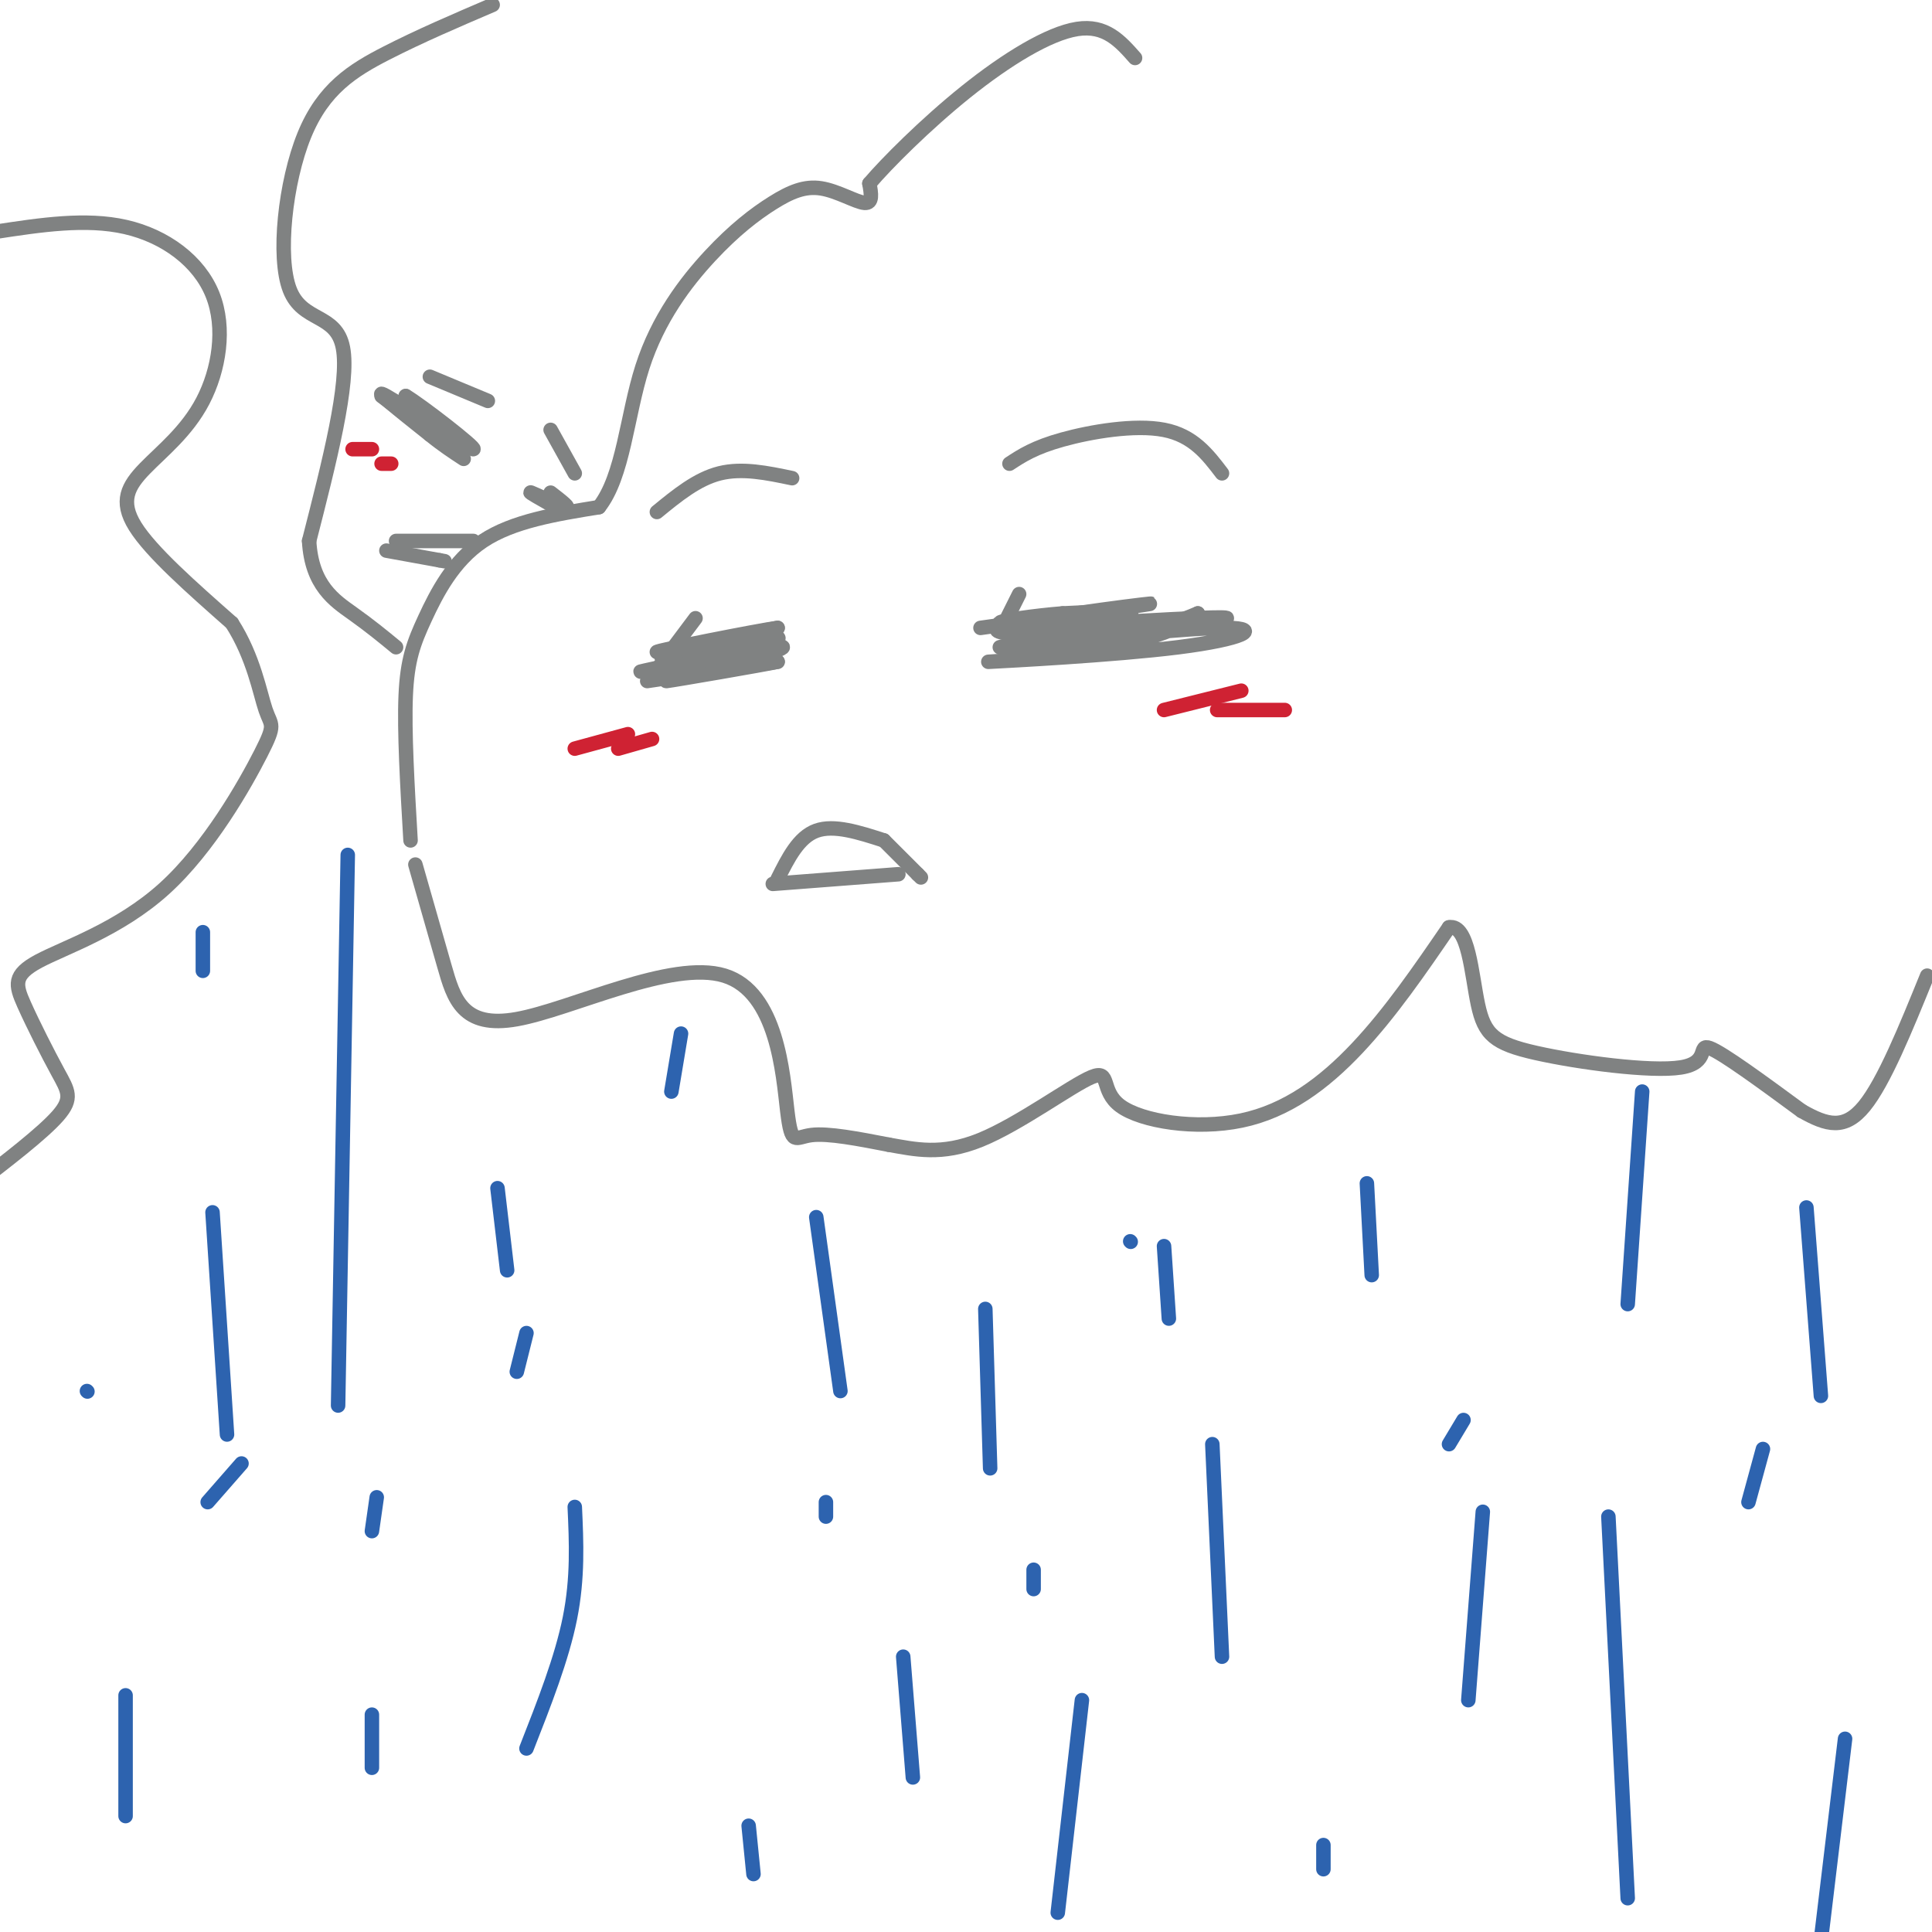 <svg viewBox='0 0 400 400' version='1.1' xmlns='http://www.w3.org/2000/svg' xmlns:xlink='http://www.w3.org/1999/xlink'><g fill='none' stroke='rgb(128,130,130)' stroke-width='3' stroke-linecap='round' stroke-linejoin='round'><path d='M85,174c-0.661,-11.304 -1.321,-22.607 -1,-30c0.321,-7.393 1.625,-10.875 4,-16c2.375,-5.125 5.821,-11.893 12,-16c6.179,-4.107 15.089,-5.554 24,-7'/><path d='M124,105c5.080,-6.417 5.779,-18.959 9,-29c3.221,-10.041 8.965,-17.580 14,-23c5.035,-5.420 9.360,-8.721 13,-11c3.640,-2.279 6.595,-3.537 10,-3c3.405,0.537 7.258,2.868 9,3c1.742,0.132 1.371,-1.934 1,-4'/><path d='M180,38c3.452,-4.071 11.583,-12.250 20,-19c8.417,-6.750 17.119,-12.071 23,-13c5.881,-0.929 8.940,2.536 12,6'/><path d='M86,179c2.040,7.139 4.080,14.279 6,21c1.920,6.721 3.719,13.025 15,11c11.281,-2.025 32.044,-12.378 43,-9c10.956,3.378 12.103,20.486 13,28c0.897,7.514 1.542,5.432 5,5c3.458,-0.432 9.729,0.784 16,2'/><path d='M184,237c5.395,0.945 10.881,2.307 19,-1c8.119,-3.307 18.869,-11.284 23,-13c4.131,-1.716 1.643,2.829 6,6c4.357,3.171 15.558,4.969 25,3c9.442,-1.969 17.126,-7.705 24,-15c6.874,-7.295 12.937,-16.147 19,-25'/><path d='M300,192c4.048,-0.774 4.668,9.793 6,16c1.332,6.207 3.378,8.056 12,10c8.622,1.944 23.821,3.985 30,3c6.179,-0.985 3.337,-4.996 6,-4c2.663,0.996 10.832,6.998 19,13'/><path d='M373,230c5.267,3.000 8.933,4.000 13,-1c4.067,-5.000 8.533,-16.000 13,-27'/><path d='M161,182c2.167,-4.333 4.333,-8.667 8,-10c3.667,-1.333 8.833,0.333 14,2'/><path d='M203,130c18.875,-2.625 37.750,-5.250 35,-5c-2.750,0.250 -27.125,3.375 -31,5c-3.875,1.625 12.750,1.750 23,1c10.250,-0.750 14.125,-2.375 18,-4'/><path d='M248,127c0.776,0.756 -6.284,4.647 -18,7c-11.716,2.353 -28.089,3.167 -25,3c3.089,-0.167 25.639,-1.314 39,-3c13.361,-1.686 17.532,-3.910 10,-4c-7.532,-0.090 -26.766,1.955 -46,4'/><path d='M208,134c6.357,-0.909 45.250,-5.182 46,-6c0.750,-0.818 -36.644,1.818 -44,2c-7.356,0.182 15.327,-2.091 22,-3c6.673,-0.909 -2.663,-0.455 -12,0'/><path d='M220,127c-5.583,0.440 -13.542,1.542 -13,2c0.542,0.458 9.583,0.274 11,1c1.417,0.726 -4.792,2.363 -11,4'/><path d='M134,141c0.000,0.000 27.000,-4.000 27,-4'/><path d='M161,137c-2.349,0.533 -21.722,3.864 -23,4c-1.278,0.136 15.541,-2.925 16,-4c0.459,-1.075 -15.440,-0.164 -17,-1c-1.560,-0.836 11.220,-3.418 24,-6'/><path d='M161,130c-3.841,0.504 -25.442,4.764 -25,5c0.442,0.236 22.927,-3.552 25,-3c2.073,0.552 -16.265,5.443 -21,7c-4.735,1.557 4.132,-0.222 13,-2'/><path d='M153,137c5.476,-1.345 12.667,-3.708 7,-3c-5.667,0.708 -24.190,4.488 -27,5c-2.810,0.512 10.095,-2.244 23,-5'/><path d='M156,134c0.200,-0.022 -10.800,2.422 -13,3c-2.200,0.578 4.400,-0.711 11,-2'/><path d='M211,123c0.000,0.000 -3.000,6.000 -3,6'/><path d='M144,128c0.000,0.000 -9.000,12.000 -9,12'/><path d='M209,96c2.578,-1.689 5.156,-3.378 11,-5c5.844,-1.622 14.956,-3.178 21,-2c6.044,1.178 9.022,5.089 12,9'/><path d='M164,99c-5.167,-1.083 -10.333,-2.167 -15,-1c-4.667,1.167 -8.833,4.583 -13,8'/><path d='M183,174c0.000,0.000 7.000,7.000 7,7'/><path d='M190,181c1.167,1.167 0.583,0.583 0,0'/><path d='M-1,48c9.397,-1.437 18.794,-2.874 27,-1c8.206,1.874 15.221,7.060 18,14c2.779,6.940 1.322,15.633 -2,22c-3.322,6.367 -8.510,10.406 -12,14c-3.490,3.594 -5.283,6.741 -2,12c3.283,5.259 11.641,12.629 20,20'/><path d='M48,129c4.523,7.021 5.830,14.575 7,18c1.170,3.425 2.203,2.722 -1,9c-3.203,6.278 -10.642,19.536 -20,28c-9.358,8.464 -20.635,12.136 -26,15c-5.365,2.864 -4.820,4.922 -3,9c1.820,4.078 4.913,10.175 7,14c2.087,3.825 3.168,5.379 0,9c-3.168,3.621 -10.584,9.311 -18,15'/><path d='M102,1c-7.563,3.239 -15.126,6.478 -22,10c-6.874,3.522 -13.059,7.325 -17,17c-3.941,9.675 -5.638,25.220 -3,32c2.638,6.780 9.611,4.794 11,12c1.389,7.206 -2.805,23.603 -7,40'/><path d='M64,112c0.511,9.244 5.289,12.356 9,15c3.711,2.644 6.356,4.822 9,7'/><path d='M79,82c6.583,5.000 13.167,10.000 14,10c0.833,0.000 -4.083,-5.000 -9,-10'/><path d='M84,82c2.952,1.690 14.833,10.917 14,11c-0.833,0.083 -14.381,-8.976 -18,-11c-3.619,-2.024 2.690,2.988 9,8'/><path d='M89,90c2.667,2.167 4.833,3.583 7,5'/><path d='M114,102c2.156,1.667 4.311,3.333 3,3c-1.311,-0.333 -6.089,-2.667 -7,-3c-0.911,-0.333 2.044,1.333 5,3'/><path d='M115,105c0.833,0.500 0.417,0.250 0,0'/><path d='M82,112c0.000,0.000 16.000,0.000 16,0'/></g>
<g fill='none' stroke='rgb(45,99,175)' stroke-width='3' stroke-linecap='round' stroke-linejoin='round'><path d='M169,252c0.000,0.000 5.000,36.000 5,36'/><path d='M204,271c0.000,0.000 1.000,33.000 1,33'/><path d='M187,343c0.000,0.000 2.000,25.000 2,25'/><path d='M251,299c0.000,0.000 2.000,44.000 2,44'/><path d='M283,245c0.000,0.000 1.000,19.000 1,19'/><path d='M241,258c0.000,0.000 1.000,15.000 1,15'/><path d='M224,352c0.000,0.000 -5.000,44.000 -5,44'/><path d='M333,314c0.000,0.000 4.000,79.000 4,79'/><path d='M307,313c0.000,0.000 -3.000,39.000 -3,39'/><path d='M274,382c0.000,0.000 0.000,5.000 0,5'/><path d='M340,226c0.000,0.000 -3.000,44.000 -3,44'/><path d='M374,250c0.000,0.000 3.000,39.000 3,39'/><path d='M382,360c0.000,0.000 -6.000,50.000 -6,50'/><path d='M365,300c0.000,0.000 -3.000,11.000 -3,11'/><path d='M303,294c0.000,0.000 -3.000,5.000 -3,5'/><path d='M214,325c0.000,0.000 0.000,4.000 0,4'/><path d='M171,311c0.000,0.000 0.000,3.000 0,3'/><path d='M234,257c0.000,0.000 0.100,0.100 0.1,0.1'/><path d='M141,214c0.000,0.000 -2.000,12.000 -2,12'/><path d='M72,177c0.000,0.000 -2.000,114.000 -2,114'/><path d='M44,251c0.000,0.000 3.000,46.000 3,46'/><path d='M26,351c0.000,0.000 0.000,25.000 0,25'/><path d='M119,312c0.333,7.333 0.667,14.667 -1,23c-1.667,8.333 -5.333,17.667 -9,27'/><path d='M103,246c0.000,0.000 2.000,17.000 2,17'/><path d='M77,355c0.000,0.000 0.000,11.000 0,11'/><path d='M155,378c0.000,0.000 1.000,10.000 1,10'/><path d='M109,276c0.000,0.000 -2.000,8.000 -2,8'/><path d='M78,310c0.000,0.000 -1.000,7.000 -1,7'/><path d='M50,303c0.000,0.000 -7.000,8.000 -7,8'/><path d='M18,288c0.000,0.000 0.100,0.100 0.1,0.1'/><path d='M42,193c0.000,0.000 0.000,8.000 0,8'/></g>
<g fill='none' stroke='rgb(128,130,130)' stroke-width='3' stroke-linecap='round' stroke-linejoin='round'><path d='M160,183c0.000,0.000 26.000,-2.000 26,-2'/></g>
<g fill='none' stroke='rgb(207,34,51)' stroke-width='3' stroke-linecap='round' stroke-linejoin='round'><path d='M241,147c0.000,0.000 16.000,-4.000 16,-4'/><path d='M252,147c0.000,0.000 14.000,0.000 14,0'/><path d='M119,155c0.000,0.000 11.000,-3.000 11,-3'/><path d='M128,155c0.000,0.000 7.000,-2.000 7,-2'/><path d='M73,93c0.000,0.000 4.000,0.000 4,0'/><path d='M79,96c0.000,0.000 2.000,0.000 2,0'/></g>
<g fill='none' stroke='rgb(128,130,130)' stroke-width='3' stroke-linecap='round' stroke-linejoin='round'><path d='M89,78c0.000,0.000 12.000,5.000 12,5'/><path d='M114,89c0.000,0.000 5.000,9.000 5,9'/><path d='M80,114c0.000,0.000 11.000,2.000 11,2'/><path d='M91,116c1.833,0.333 0.917,0.167 0,0'/></g>
</svg>